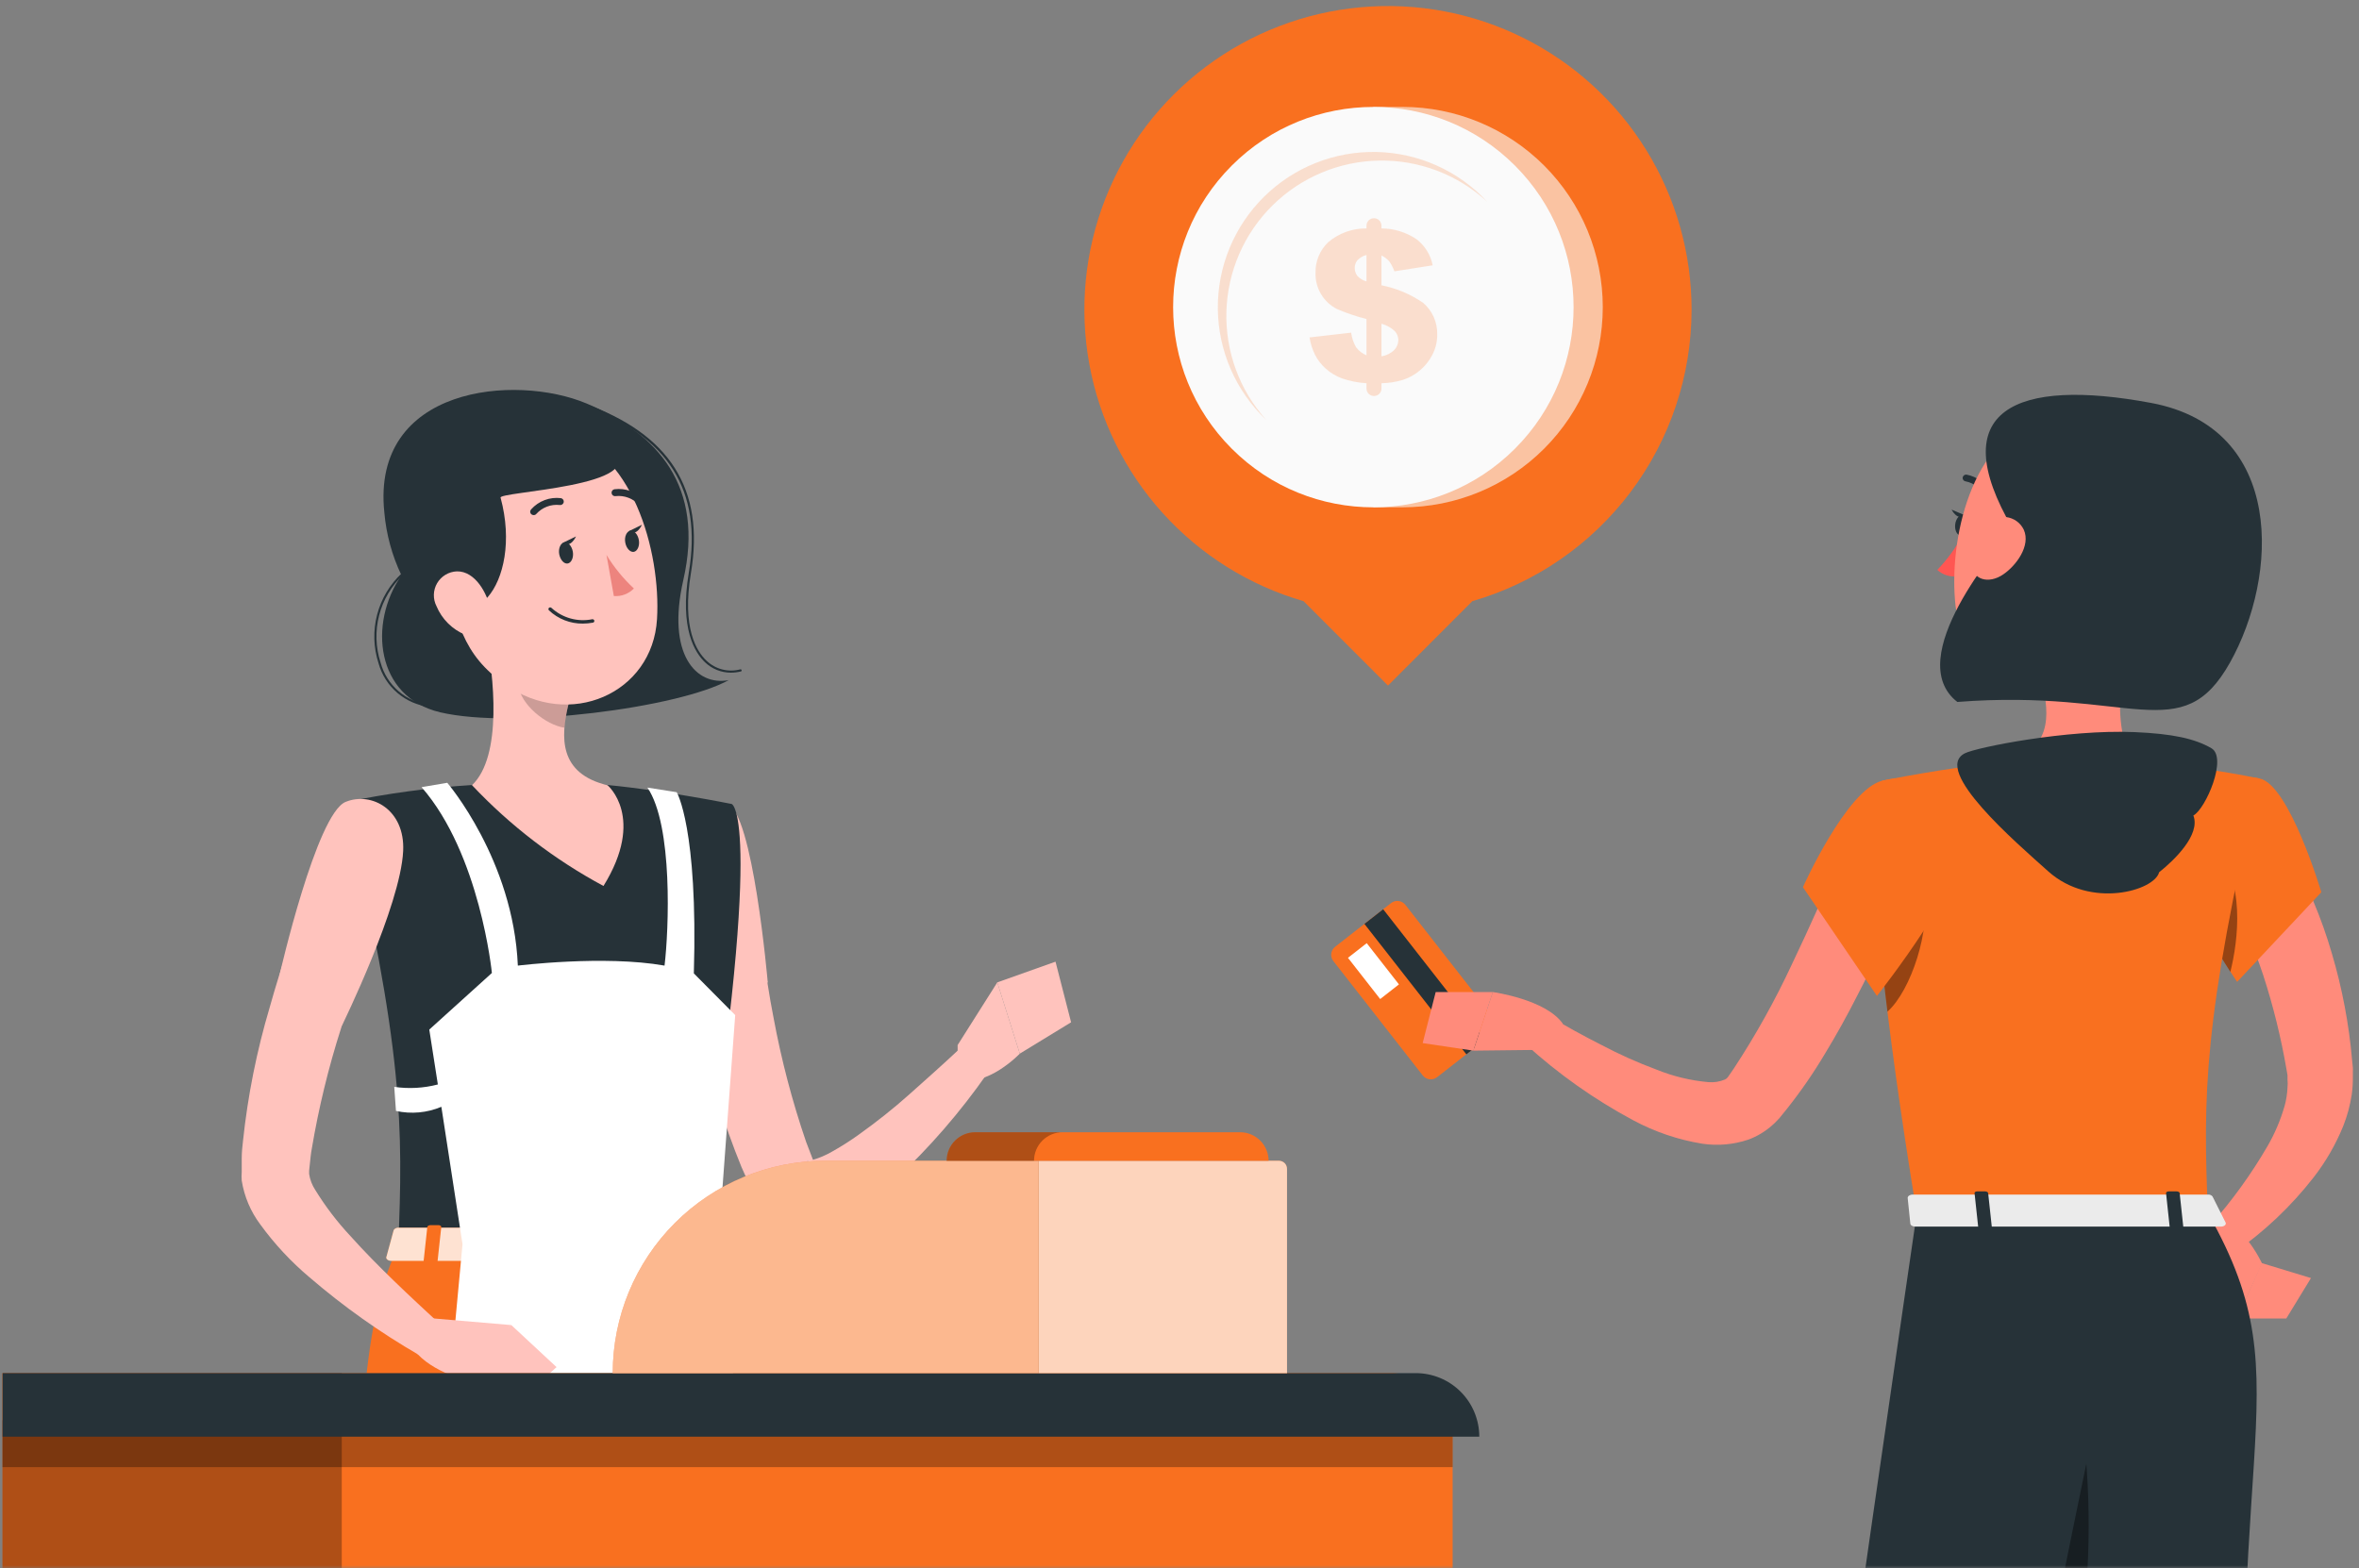 <svg width="391" height="260" viewBox="0 0 391 260" fill="none" xmlns="http://www.w3.org/2000/svg">
<rect x="0" y="0" width="391" height="260" fill="#808080" stroke="none"/>
<mask id="mask0" mask-type="alpha" maskUnits="userSpaceOnUse" x="0" y="0" width="391" height="260">
<rect width="391" height="260" fill="#C4C4C4"/>
</mask>
<g mask="url(#mask0)">
<path d="M280.378 51.395C280.392 42.042 277.798 32.871 272.889 24.91C267.981 16.949 260.95 10.514 252.587 6.326C244.225 2.139 234.86 0.364 225.545 1.203C216.23 2.041 207.333 5.458 199.852 11.072C192.372 16.685 186.603 24.273 183.194 32.982C179.786 41.691 178.872 51.178 180.555 60.378C182.238 69.578 186.452 78.127 192.723 85.066C198.994 92.004 207.075 97.058 216.059 99.659L230.056 113.656L244.038 99.659C254.502 96.63 263.701 90.288 270.254 81.585C276.807 72.882 280.359 62.289 280.378 51.395Z" fill="#F9701F"/>
<path opacity="0.6" d="M232.469 17.724H227.628V84.101H232.469C241.271 84.101 249.713 80.604 255.937 74.38C262.161 68.156 265.657 59.715 265.657 50.912C265.657 42.11 262.161 33.669 255.937 27.445C249.713 21.22 241.271 17.724 232.469 17.724Z" fill="#FAFAFA"/>
<path d="M251.099 74.384C264.06 61.423 264.06 40.409 251.099 27.448C238.138 14.487 217.124 14.487 204.163 27.448C191.203 40.409 191.202 61.423 204.163 74.384C217.124 87.345 238.138 87.345 251.099 74.384Z" fill="#FAFAFA"/>
<path opacity="0.2" d="M246.494 33.438C241.622 28.946 235.207 26.503 228.582 26.618C221.956 26.733 215.629 29.396 210.916 34.054C206.203 38.712 203.466 45.007 203.274 51.631C203.082 58.255 205.449 64.698 209.884 69.622C207.38 67.246 205.378 64.392 203.999 61.228C202.62 58.064 201.891 54.655 201.855 51.203C201.819 47.752 202.478 44.329 203.792 41.137C205.106 37.945 207.048 35.05 209.503 32.624C211.957 30.197 214.875 28.289 218.082 27.013C221.289 25.737 224.72 25.118 228.171 25.194C231.621 25.27 235.022 26.039 238.169 27.455C241.317 28.871 244.148 30.906 246.494 33.438Z" fill="#F9701F"/>
<g opacity="0.2">
<path d="M237.465 43.985L231.12 44.979C230.906 44.385 230.615 43.822 230.254 43.304C229.89 42.911 229.457 42.589 228.977 42.353V47.293C231.462 47.782 233.82 48.777 235.904 50.217C236.653 50.865 237.249 51.67 237.649 52.576C238.049 53.482 238.243 54.465 238.218 55.455C238.231 56.648 237.942 57.824 237.38 58.876C236.86 59.877 236.14 60.761 235.265 61.474C234.454 62.142 233.525 62.653 232.525 62.978C231.373 63.321 230.179 63.508 228.977 63.532V64.398C228.979 64.561 228.948 64.724 228.887 64.875C228.826 65.026 228.735 65.164 228.62 65.28C228.505 65.397 228.368 65.489 228.218 65.552C228.067 65.615 227.905 65.647 227.742 65.647V65.647C227.577 65.649 227.414 65.618 227.261 65.556C227.109 65.494 226.971 65.402 226.854 65.285C226.738 65.169 226.646 65.031 226.584 64.878C226.522 64.726 226.491 64.562 226.492 64.398V63.532C225.104 63.45 223.733 63.177 222.418 62.723C221.424 62.356 220.508 61.802 219.721 61.09C219.01 60.453 218.419 59.693 217.975 58.848C217.523 57.93 217.212 56.949 217.053 55.938L223.952 55.143C224.063 56.003 224.343 56.832 224.775 57.584C225.224 58.165 225.816 58.62 226.492 58.904V52.886C224.818 52.464 223.18 51.909 221.595 51.225C220.492 50.663 219.572 49.799 218.943 48.733C218.315 47.666 218.004 46.443 218.046 45.206C218.024 44.26 218.201 43.321 218.566 42.447C218.93 41.575 219.474 40.788 220.161 40.138C221.931 38.645 224.178 37.839 226.492 37.867V37.427C226.491 37.262 226.522 37.099 226.584 36.947C226.646 36.794 226.738 36.656 226.854 36.539C226.971 36.423 227.109 36.331 227.261 36.269C227.414 36.207 227.577 36.176 227.742 36.178V36.178C227.905 36.178 228.067 36.21 228.218 36.273C228.368 36.336 228.505 36.428 228.62 36.544C228.735 36.661 228.826 36.798 228.887 36.95C228.948 37.101 228.979 37.264 228.977 37.427V37.867C231.064 37.873 233.102 38.506 234.825 39.684C236.195 40.753 237.132 42.28 237.465 43.985ZM226.492 42.267C225.911 42.415 225.385 42.725 224.974 43.162C224.689 43.515 224.539 43.958 224.548 44.411C224.536 44.887 224.686 45.352 224.974 45.731C225.383 46.176 225.909 46.495 226.492 46.654V42.267ZM228.977 59.075C229.779 58.947 230.522 58.575 231.106 58.01C231.538 57.56 231.777 56.959 231.773 56.335C231.756 55.81 231.555 55.308 231.205 54.916C230.579 54.319 229.813 53.889 228.977 53.666V59.075Z" fill="#F9701F"/>
</g>
<path d="M113.257 96.167C116.805 80.623 109.083 71.879 97.244 66.897C85.406 61.914 61.529 64.057 63.701 84.939C64.015 88.558 64.977 92.092 66.54 95.372C61.018 103.35 62.281 115.572 72.97 118.085C85.051 120.924 112.575 117.304 120.78 112.747C115.386 113.769 110.446 108.489 113.257 96.167Z" fill="#263238"/>
<path d="M121.135 111.512C119.549 111.512 118.025 110.902 116.876 109.809C115.201 108.233 112.618 104.23 114.165 94.947C116.465 81.262 110.73 72.234 96.605 67.18C96.564 67.162 96.53 67.128 96.512 67.086C96.494 67.044 96.492 66.997 96.506 66.953C96.512 66.93 96.523 66.909 96.539 66.89C96.554 66.872 96.573 66.856 96.594 66.846C96.616 66.835 96.639 66.829 96.663 66.828C96.687 66.827 96.711 66.831 96.733 66.84C111.028 71.907 116.848 81.12 114.52 95.003C112.987 104.117 115.485 108.035 117.118 109.539C117.849 110.237 118.748 110.734 119.728 110.983C120.708 111.231 121.735 111.223 122.711 110.959C122.758 110.95 122.806 110.96 122.846 110.987C122.885 111.013 122.913 111.054 122.924 111.101C122.93 111.123 122.932 111.147 122.929 111.17C122.925 111.193 122.918 111.215 122.906 111.235C122.894 111.255 122.878 111.272 122.859 111.286C122.84 111.299 122.819 111.309 122.796 111.314C122.252 111.443 121.694 111.51 121.135 111.512Z" fill="#263238"/>
<path d="M71.253 117.191C69.269 116.976 67.395 116.17 65.876 114.876C64.357 113.582 63.263 111.861 62.736 109.937C61.896 107.335 61.816 104.549 62.505 101.903C63.194 99.258 64.623 96.865 66.625 95.003C66.642 94.988 66.661 94.977 66.683 94.969C66.704 94.962 66.726 94.959 66.749 94.96C66.771 94.962 66.793 94.967 66.813 94.977C66.833 94.987 66.852 95.001 66.866 95.017C66.881 95.034 66.893 95.054 66.9 95.075C66.907 95.096 66.911 95.119 66.909 95.141C66.908 95.163 66.902 95.185 66.892 95.206C66.883 95.226 66.869 95.244 66.852 95.259C64.904 97.077 63.515 99.412 62.846 101.992C62.177 104.571 62.257 107.288 63.076 109.823C63.572 111.681 64.619 113.345 66.078 114.596C67.537 115.848 69.341 116.629 71.253 116.836C71.298 116.846 71.338 116.871 71.367 116.907C71.395 116.943 71.41 116.988 71.409 117.034C71.403 117.074 71.385 117.11 71.357 117.138C71.329 117.167 71.292 117.185 71.253 117.191Z" fill="#263238"/>
<path d="M125.237 147.355C125.55 150.748 125.961 154.453 126.472 157.988C126.983 161.522 127.494 165.085 128.204 168.663C129.497 175.666 131.305 182.565 133.613 189.303L134.549 191.744L134.975 192.866C134.975 192.866 134.975 192.866 134.862 192.866C134.586 192.593 134.225 192.423 133.84 192.383C133.627 192.383 133.911 192.482 134.365 192.383C135.675 192.031 136.932 191.501 138.098 190.807C139.567 189.977 140.988 189.068 142.357 188.082C145.196 186.052 148.035 183.823 150.746 181.396C153.458 178.968 156.24 176.513 158.866 174.043L163.579 178.032C159.145 184.379 154.059 190.246 148.404 195.534C146.861 196.909 145.24 198.194 143.549 199.381C141.622 200.776 139.498 201.876 137.247 202.646C135.633 203.175 133.924 203.354 132.236 203.171C129.978 202.887 127.903 201.787 126.401 200.077C125.77 199.349 125.235 198.543 124.811 197.678C124.731 197.536 124.659 197.389 124.598 197.238L124.442 196.897L124.13 196.216L122.909 193.49C119.952 186.265 117.676 178.78 116.11 171.133C115.286 167.357 114.577 163.567 114.037 159.776C113.498 155.986 113.044 152.21 112.816 148.165L125.237 147.355Z" fill="#FFC3BD"/>
<path d="M120.525 133.316C124.783 134.409 127.253 162.842 127.253 162.842L115.812 169.713C115.812 169.713 108.899 148.704 109.963 139.633C110.73 133.061 117.288 132.493 120.525 133.316Z" fill="#FFC3BD"/>
<path d="M158.724 173.248L165.297 162.857L169.03 174.667C169.03 174.667 163.636 180.345 158.753 178.926L158.724 173.248Z" fill="#FFC3BD"/>
<path d="M174.95 159.422L177.533 169.472L169.03 174.667L165.297 162.857L174.95 159.422Z" fill="#FFC3BD"/>
<path d="M121.291 133.288C121.291 133.288 127.097 135.332 115.471 206.791H66.001C66.838 186.662 66.867 174.256 57.242 132.976C64.163 131.529 71.18 130.58 78.237 130.137C85.718 129.603 93.227 129.603 100.708 130.137C110.347 131.059 121.291 133.288 121.291 133.288Z" fill="#263238"/>
<path d="M80.466 104.883C81.885 112.109 83.305 125.353 78.237 130.165C84.554 136.87 91.912 142.512 100.027 146.873C107.053 135.517 100.708 130.179 100.708 130.179C92.645 128.249 92.858 122.272 94.249 116.651L80.466 104.883Z" fill="#FFC3BD"/>
<path opacity="0.2" d="M86.087 109.681L94.249 116.651C93.901 117.958 93.668 119.293 93.554 120.64C90.473 120.186 86.243 116.807 85.916 113.542C85.748 112.255 85.806 110.949 86.087 109.681Z" fill="black"/>
<path d="M72.843 91.639C75.682 103.393 76.633 108.418 83.702 113.457C94.363 121.037 108.175 114.976 108.899 102.626C109.566 91.497 104.825 74.15 92.361 71.481C89.615 70.88 86.761 70.991 84.07 71.803C81.379 72.615 78.94 74.101 76.984 76.121C75.029 78.14 73.622 80.626 72.897 83.341C72.172 86.057 72.153 88.914 72.843 91.639Z" fill="#FFC3BD"/>
<path d="M115.471 206.791C115.471 206.791 125.081 300.608 124.272 337.743C123.449 376.383 115.755 424.15 115.755 424.15H94.519C94.519 424.15 95.427 378.64 93.98 340.696C92.39 299.345 79.245 206.791 79.245 206.791H115.471Z" fill="#F9701F"/>
<path opacity="0.2" d="M94.136 230.143C106.287 254.573 96.577 299.16 92.276 315.74C90.076 290.827 86.356 260.379 83.461 238.021C85.349 225.373 88.528 218.871 94.136 230.143Z" fill="black"/>
<path d="M102.383 206.791C102.383 206.791 91.169 304.327 82.708 335.642C72.672 372.82 52.132 413.858 52.132 413.858L30.839 407.854C30.839 407.854 42.777 357.744 50.456 338.155C66.852 296.364 52.827 234.075 65.915 206.791H102.383Z" fill="#F9701F"/>
<path d="M92.688 91.866C92.872 92.831 93.511 93.527 94.107 93.413C94.703 93.3 95.115 92.42 94.945 91.454C94.774 90.489 94.121 89.793 93.525 89.907C92.929 90.021 92.517 90.901 92.688 91.866Z" fill="#263238"/>
<path d="M103.632 89.921C103.803 90.901 104.456 91.582 105.052 91.483C105.648 91.383 106.06 90.489 105.889 89.524C105.719 88.559 105.066 87.863 104.47 87.977C103.874 88.09 103.462 88.956 103.632 89.921Z" fill="#263238"/>
<path d="M104.186 88.076L106.4 86.997C106.4 86.997 105.52 89.027 104.186 88.076Z" fill="#263238"/>
<path d="M100.523 91.994C101.777 94.047 103.305 95.919 105.066 97.558C104.638 97.998 104.119 98.338 103.544 98.554C102.97 98.769 102.356 98.856 101.744 98.808L100.523 91.994Z" fill="#ED847E"/>
<path d="M96.62 103.378C97.172 103.373 97.723 103.321 98.266 103.222C98.304 103.217 98.34 103.204 98.373 103.185C98.405 103.166 98.433 103.14 98.456 103.11C98.478 103.079 98.495 103.045 98.503 103.008C98.512 102.971 98.514 102.933 98.508 102.896C98.494 102.819 98.451 102.751 98.387 102.706C98.323 102.66 98.244 102.642 98.167 102.654C96.97 102.897 95.732 102.852 94.555 102.524C93.378 102.196 92.295 101.594 91.396 100.767C91.339 100.717 91.266 100.689 91.19 100.689C91.114 100.689 91.041 100.717 90.984 100.767C90.931 100.822 90.902 100.896 90.902 100.972C90.902 101.049 90.931 101.123 90.984 101.178C92.506 102.615 94.527 103.404 96.62 103.378Z" fill="#263238"/>
<path d="M86.995 69.182C94.561 71.155 98.905 72.206 101.361 74.392C108.459 80.694 82.183 81.489 82.978 82.526C86.839 96.863 77.215 107.665 71.622 95.756C66.029 83.846 62.068 78.097 71.153 73.185C80.238 68.273 86.995 69.182 86.995 69.182Z" fill="#263238"/>
<path d="M72.346 100.483C72.791 101.551 73.443 102.521 74.264 103.337C75.085 104.153 76.059 104.799 77.13 105.238C79.969 106.402 81.771 103.904 81.26 100.979C80.806 98.382 78.748 94.648 75.724 94.719C75.059 94.744 74.41 94.936 73.839 95.278C73.267 95.619 72.791 96.1 72.454 96.674C72.117 97.249 71.931 97.899 71.912 98.564C71.893 99.23 72.042 99.89 72.346 100.483Z" fill="#FFC3BD"/>
<path d="M88.457 85.393C88.537 85.395 88.617 85.379 88.691 85.347C88.764 85.316 88.83 85.268 88.883 85.208C89.364 84.669 89.966 84.252 90.64 83.993C91.314 83.734 92.041 83.639 92.759 83.718C92.911 83.743 93.067 83.708 93.194 83.621C93.321 83.534 93.409 83.4 93.44 83.249C93.465 83.099 93.43 82.945 93.342 82.82C93.254 82.695 93.121 82.61 92.972 82.582C92.062 82.47 91.14 82.579 90.282 82.9C89.424 83.222 88.657 83.746 88.046 84.428C87.992 84.481 87.95 84.543 87.92 84.613C87.891 84.682 87.876 84.757 87.876 84.832C87.876 84.908 87.891 84.982 87.92 85.052C87.95 85.121 87.992 85.184 88.046 85.237C88.159 85.338 88.305 85.394 88.457 85.393Z" fill="#263238"/>
<path d="M106.358 83.917C106.47 83.914 106.579 83.879 106.672 83.816C106.765 83.753 106.837 83.664 106.881 83.56C106.925 83.457 106.937 83.343 106.917 83.232C106.898 83.122 106.846 83.019 106.769 82.937C106.155 82.255 105.385 81.733 104.525 81.414C103.664 81.095 102.74 80.989 101.829 81.106C101.679 81.137 101.547 81.226 101.462 81.353C101.377 81.481 101.346 81.637 101.375 81.787C101.389 81.861 101.417 81.931 101.458 81.994C101.499 82.057 101.552 82.111 101.614 82.154C101.676 82.196 101.746 82.225 101.819 82.24C101.893 82.256 101.969 82.256 102.042 82.242C102.764 82.166 103.494 82.262 104.172 82.521C104.85 82.78 105.458 83.195 105.946 83.732C105.999 83.789 106.063 83.834 106.133 83.866C106.204 83.898 106.28 83.915 106.358 83.917Z" fill="#263238"/>
<path d="M63.417 150.663C60.961 157.079 58.605 163.822 56.532 170.451C54.438 176.989 52.816 183.668 51.677 190.438C51.521 191.276 51.45 192.071 51.365 192.88L51.237 194.086V194.612C51.379 195.554 51.723 196.455 52.245 197.252C53.929 199.991 55.883 202.554 58.08 204.903C62.636 209.985 67.888 214.84 73.07 219.638L69.493 224.649C63.031 220.922 56.933 216.597 51.28 211.731C48.225 209.156 45.494 206.22 43.146 202.987C41.544 200.851 40.486 198.356 40.066 195.719C40.026 195.246 40.026 194.772 40.066 194.299C40.066 194.001 40.066 193.987 40.066 193.831V193.462V192.042C40.066 191.049 40.165 190.069 40.279 189.118C41.073 181.616 42.556 174.204 44.708 166.973C46.704 159.837 49.112 152.822 51.919 145.964L63.417 150.663Z" fill="#FFC3BD"/>
<path d="M57.285 132.933C52.444 134.92 46.368 161.48 46.368 161.48L56.688 169.997C56.688 169.997 66.398 150.195 66.824 141.067C67.15 134.225 61.586 131.187 57.285 132.933Z" fill="#FFC3BD"/>
<path d="M65.262 203.895L64.056 208.324C63.885 208.665 64.297 209.02 64.865 209.02H115.769C116.209 209.02 116.578 208.793 116.607 208.509L117.061 204.094C117.061 203.782 116.706 203.526 116.209 203.526H66.071C65.916 203.512 65.76 203.538 65.618 203.603C65.476 203.668 65.353 203.769 65.262 203.895Z" fill="#F9701F"/>
<path opacity="0.8" d="M65.262 203.895L64.056 208.324C63.885 208.665 64.297 209.02 64.865 209.02H115.769C116.209 209.02 116.578 208.793 116.607 208.509L117.061 204.094C117.061 203.782 116.706 203.526 116.209 203.526H66.071C65.916 203.512 65.76 203.538 65.618 203.603C65.476 203.668 65.353 203.769 65.262 203.895Z" fill="white"/>
<path d="M71.991 209.46H70.656C70.387 209.46 70.188 209.332 70.202 209.162L70.827 203.413C70.827 203.242 71.082 203.1 71.352 203.1H72.686C72.956 203.1 73.155 203.242 73.141 203.413L72.516 209.162C72.488 209.361 72.26 209.46 71.991 209.46Z" fill="#F9701F"/>
<path d="M111.936 209.46H110.602C110.332 209.46 110.134 209.332 110.148 209.162L110.772 203.413C110.772 203.242 111.028 203.1 111.298 203.1H112.646C112.902 203.1 113.115 203.242 113.086 203.413L112.462 209.162C112.447 209.361 112.206 209.46 111.936 209.46Z" fill="#F9701F"/>
<path d="M91.964 209.46H90.629C90.36 209.46 90.161 209.332 90.175 209.162L90.8 203.413C90.8 203.242 91.055 203.1 91.325 203.1H92.659C92.929 203.1 93.142 203.242 93.114 203.413L92.489 209.162C92.446 209.361 92.233 209.46 91.964 209.46Z" fill="#F9701F"/>
<path d="M68.712 291.495L129.113 292.488L119.02 206.791L121.859 168.279L115.003 161.366C115.712 137.234 112.164 131.329 112.164 131.329L107.309 130.562C111.567 136.823 110.858 154.155 110.148 160.074C100.126 158.3 85.831 160.074 85.831 160.074C85.093 142.557 74.134 129.767 74.134 129.767L69.876 130.491C79.585 141.621 81.53 161.295 81.53 161.295L71.153 170.678L72.573 179.778C70.215 180.392 67.758 180.528 65.347 180.175L65.631 184.164C68.149 184.722 70.778 184.484 73.155 183.483L76.661 206.266L68.712 291.495Z" fill="white"/>
<path d="M71.636 218.545L84.752 219.666L75.994 228.411C75.994 228.411 68.485 226.239 67.477 221.313L71.636 218.545Z" fill="#FFC3BD"/>
<path d="M92.248 226.636L84.511 233.578L74.134 227.729L84.752 219.667L92.248 226.636Z" fill="#FFC3BD"/>
<path d="M93.255 90.007L95.47 88.928C95.47 88.928 94.59 90.958 93.255 90.007Z" fill="#263238"/>
<path d="M0.404 227.63H230.453C233.19 227.63 235.815 228.717 237.75 230.653C239.686 232.588 240.773 235.213 240.773 237.95V480.988H0.404V227.63Z" fill="#F9701F"/>
<path opacity="0.3" d="M56.646 227.63H0.404V480.988H56.646V227.63Z" fill="black"/>
<path opacity="0.3" d="M240.773 235.423H0.404V243.216H240.773V235.423Z" fill="black"/>
<path d="M234.655 227.63H0.432V238.163H245.188C245.188 235.369 244.078 232.69 242.103 230.715C240.128 228.74 237.448 227.63 234.655 227.63Z" fill="#263238"/>
<path d="M172.153 192.426H136.75C132.127 192.426 127.55 193.336 123.28 195.106C119.009 196.875 115.13 199.468 111.862 202.738C108.594 206.007 106.002 209.888 104.234 214.159C102.467 218.43 101.558 223.007 101.56 227.63H172.153V192.426Z" fill="#F9701F"/>
<path opacity="0.5" d="M172.153 192.426H136.75C132.127 192.426 127.55 193.336 123.28 195.106C119.009 196.875 115.13 199.468 111.862 202.738C108.594 206.007 106.002 209.888 104.234 214.159C102.467 218.43 101.558 223.007 101.56 227.63H172.153V192.426Z" fill="white"/>
<path d="M172.153 192.426H211.985C212.339 192.426 212.678 192.566 212.929 192.816C213.179 193.067 213.319 193.406 213.319 193.76V227.63H172.153V192.426Z" fill="#F9701F"/>
<path opacity="0.7" d="M172.153 192.426H211.985C212.339 192.426 212.678 192.566 212.929 192.816C213.179 193.067 213.319 193.406 213.319 193.76V227.63H172.153V192.426Z" fill="white"/>
<path d="M161.634 187.699H205.64C206.876 187.725 208.053 188.234 208.918 189.118C209.783 190.001 210.268 191.189 210.268 192.426H156.907C156.907 191.172 157.405 189.97 158.292 189.083C159.178 188.197 160.381 187.699 161.634 187.699Z" fill="#F9701F"/>
<path opacity="0.3" d="M161.634 187.699C160.381 187.699 159.178 188.197 158.292 189.083C157.405 189.97 156.907 191.172 156.907 192.426H171.387C171.387 191.804 171.509 191.188 171.748 190.613C171.986 190.039 172.336 189.517 172.776 189.078C173.217 188.639 173.739 188.291 174.314 188.054C174.89 187.818 175.506 187.697 176.128 187.699H161.634Z" fill="black"/>
<path d="M221.001 159.326L235.818 178.284C236.392 179.019 237.454 179.149 238.189 178.575L247.461 171.328C248.196 170.754 248.326 169.692 247.752 168.957L232.935 149.999C232.36 149.264 231.299 149.134 230.564 149.708L221.292 156.955C220.557 157.53 220.426 158.591 221.001 159.326Z" fill="#F9701F"/>
<path d="M226.15 153.164L243.047 174.783L246.157 172.353L229.259 150.734L226.15 153.164Z" fill="#263238"/>
<path d="M223.422 158.784L228.763 165.618L231.872 163.188L226.531 156.354L223.422 158.784Z" fill="white"/>
<path d="M378.908 140.783C379.263 141.322 379.447 141.606 379.674 141.989L380.313 143.04C380.725 143.75 381.08 144.459 381.449 145.155C382.158 146.575 382.868 147.994 383.436 149.414C384.626 152.233 385.65 155.119 386.502 158.059C388.223 163.863 389.35 169.827 389.866 175.859L389.98 176.981C389.998 177.208 389.998 177.436 389.98 177.662V178.415C389.997 179.402 389.94 180.389 389.81 181.367C389.544 183.181 389.068 184.958 388.39 186.662C387.152 189.713 385.499 192.579 383.479 195.179C379.732 199.993 375.276 204.21 370.263 207.685L366.416 203.043C369.981 199.017 373.138 194.647 375.841 189.998C377.058 187.889 378.011 185.639 378.681 183.298C378.952 182.306 379.109 181.287 379.149 180.26C379.193 179.821 379.193 179.379 379.149 178.94V178.642C379.163 178.51 379.163 178.376 379.149 178.244L378.979 177.251C378.066 171.96 376.775 166.742 375.118 161.636C374.294 159.095 373.286 156.639 372.278 154.24C371.767 153.033 371.214 151.855 370.646 150.72L369.752 149.045L369.326 148.264L368.957 147.639L378.908 140.783Z" fill="#FF8B7B"/>
<path d="M365.649 207.714L370.802 218.573L374.933 209.46C374.933 209.46 371.313 201.511 366.416 202.249L365.649 207.714Z" fill="#FF8B7B"/>
<path d="M378.95 218.573L383.039 211.873L374.876 209.389L370.802 218.573H378.95Z" fill="#FF8B7B"/>
<path d="M353.64 99.205C352.221 106.303 349.14 121.648 354.08 126.361C354.08 126.361 352.15 133.458 339.047 133.458C324.625 133.458 332.148 126.361 332.148 126.361C340.027 124.487 339.814 118.638 338.451 113.159L353.64 99.205Z" fill="#FF8B7B"/>
<path d="M329.508 82.568C329.593 82.581 329.679 82.581 329.764 82.568C329.831 82.535 329.891 82.488 329.941 82.432C329.99 82.375 330.028 82.309 330.051 82.238C330.075 82.167 330.085 82.091 330.079 82.016C330.073 81.941 330.053 81.868 330.019 81.801C329.632 80.996 329.059 80.293 328.349 79.75C327.639 79.207 326.81 78.84 325.931 78.678C325.783 78.666 325.636 78.71 325.52 78.803C325.404 78.895 325.327 79.028 325.306 79.175C325.29 79.324 325.333 79.472 325.426 79.589C325.519 79.706 325.655 79.782 325.803 79.8C326.498 79.936 327.151 80.234 327.709 80.671C328.267 81.107 328.713 81.67 329.011 82.312C329.064 82.395 329.138 82.462 329.225 82.507C329.312 82.552 329.41 82.573 329.508 82.568Z" fill="#263238"/>
<path d="M325.249 88.8C324.132 90.872 322.737 92.782 321.104 94.478C321.546 94.882 322.071 95.186 322.642 95.367C323.214 95.549 323.817 95.604 324.412 95.528L325.249 88.8Z" fill="#FF5652"/>
<path d="M326.328 87.195C326.201 88.147 325.604 88.856 324.98 88.785C324.355 88.714 323.958 87.877 324.071 86.926C324.185 85.975 324.795 85.265 325.406 85.336C326.016 85.407 326.442 86.244 326.328 87.195Z" fill="#263238"/>
<path d="M325.675 85.421L323.475 84.484C323.475 84.484 324.426 86.415 325.675 85.421Z" fill="#263238"/>
<path d="M374.55 129.058C379.49 130.151 384.756 147.909 384.756 147.909L370.802 162.771C370.802 162.771 359.205 146.078 361.575 139.931C364.031 133.543 368.716 127.78 374.55 129.058Z" fill="#F9701F"/>
<path opacity="0.4" d="M366.714 140.371C364.216 138.086 362.526 138.767 361.377 140.584C360.241 145.865 366.969 156.923 369.681 161.111C370.93 156.114 372.364 145.581 366.714 140.371Z" fill="black"/>
<path d="M312.02 129.413C312.02 129.413 306.341 131.4 317.698 201.17H365.962C365.153 181.523 365.124 169.401 374.479 129.058C367.716 127.662 360.86 126.761 353.967 126.361C346.666 125.835 339.336 125.835 332.035 126.361C322.694 127.226 312.02 129.413 312.02 129.413Z" fill="#F9701F"/>
<path d="M325.661 124.884C327.563 123.905 342.568 120.895 353.753 121.364C360.141 121.633 363.804 122.457 366.529 124.032C369.255 125.608 365.578 134.111 363.548 135.19C364.769 138.37 360.397 142.586 357.87 144.601C357.104 147.653 346.514 150.734 339.487 144.445C334.093 139.619 320.224 127.666 325.661 124.884Z" fill="#263238"/>
<path opacity="0.4" d="M311.579 156.185C311.892 159.577 312.303 163.396 312.843 167.711C316.803 164.148 320.04 154.013 318.847 148.108C316.018 150.404 313.566 153.13 311.579 156.185Z" fill="black"/>
<path d="M316.732 145.581C314.088 152.25 311.103 158.779 307.789 165.142C306.157 168.35 304.411 171.516 302.508 174.639C300.593 177.866 298.458 180.958 296.121 183.894L295.198 185.03L294.971 185.314L294.573 185.739C294.312 186.027 294.032 186.297 293.736 186.549C292.581 187.58 291.242 188.385 289.789 188.919C287.338 189.747 284.726 189.98 282.167 189.601C278.164 188.952 274.298 187.642 270.725 185.725C264.267 182.271 258.264 178.028 252.853 173.091L256.516 168.308C259.355 170.011 262.435 171.714 265.445 173.233C268.386 174.787 271.426 176.148 274.544 177.307C277.305 178.43 280.219 179.133 283.189 179.394C284.119 179.47 285.055 179.319 285.914 178.954C286.105 178.863 286.271 178.727 286.397 178.557L287.376 177.137C291.016 171.592 294.247 165.79 297.043 159.776C299.982 153.644 302.792 147.27 305.461 141.053L316.732 145.581Z" fill="#FF8B7B"/>
<path d="M312.019 129.413C306.1 130.832 298.832 147.072 298.832 147.072L311.097 165.1C311.097 165.1 327.421 144.531 325.491 138.256C323.461 131.712 319.188 127.652 312.019 129.413Z" fill="#F9701F"/>
<path d="M255.479 174.043L244.208 174.17L247.431 164.461C247.431 164.461 256.26 165.667 259.057 169.741L255.479 174.043Z" fill="#FF8B7B"/>
<path d="M235.805 172.921L237.962 164.461H247.431L244.208 174.17L235.805 172.921Z" fill="#FF8B7B"/>
<path d="M358.736 87.891C356.564 99.489 355.897 104.457 349.254 109.723C339.317 117.644 325.477 112.449 324.128 100.44C322.921 89.623 326.669 72.475 338.678 69.21C341.327 68.481 344.119 68.441 346.787 69.096C349.456 69.751 351.913 71.077 353.923 72.95C355.934 74.823 357.432 77.179 358.274 79.794C359.117 82.409 359.276 85.197 358.736 87.891Z" fill="#FF8B7B"/>
<path d="M333.596 87.621C331.311 90.531 315.142 109.142 324.426 116.367C353.342 114.11 361.589 124.132 369.61 109.851C377.63 95.571 378.865 70.97 356.55 66.797C334.235 62.623 321.999 67.819 333.596 87.621Z" fill="#263238"/>
<path d="M329.153 87.096C327.594 88.754 326.739 90.953 326.768 93.229C326.839 96.252 329.678 96.834 332.021 95.23C334.136 93.811 336.634 90.489 335.442 87.82C335.17 87.249 334.757 86.756 334.242 86.388C333.727 86.02 333.127 85.789 332.498 85.716C331.869 85.644 331.232 85.733 330.647 85.974C330.062 86.215 329.548 86.602 329.153 87.096Z" fill="#FF8B7B"/>
<path d="M330.445 201.17C330.445 201.17 337.344 282.778 344.512 328.771C350.29 365.92 354.847 452.753 354.847 452.753H371.072C371.072 452.753 376.835 368.518 373.911 331.781C366.487 238.801 383.053 231.221 366.004 201.184L330.445 201.17Z" fill="#263238"/>
<path opacity="0.4" d="M343.931 228.41C339.7 234.825 336.666 241.952 334.973 249.448C336.393 263.217 337.968 278.449 339.729 293.098C344.243 280.89 349.183 256.162 343.931 228.41Z" fill="black"/>
<path d="M317.697 201.17C317.697 201.17 304.297 292.729 299.584 328.7C294.687 366.105 280.378 449.957 280.378 449.957L296.262 452.398C296.262 452.398 323.361 372.734 328.401 335.997C333.894 295.966 354.605 201.141 354.605 201.141L317.697 201.17Z" fill="#263238"/>
<path d="M366.714 198.331L368.886 202.66C369.056 203.001 368.659 203.342 368.105 203.342H317.456C317.016 203.342 316.661 203.129 316.633 202.845L316.193 198.586C316.193 198.288 316.548 198.033 317.016 198.033H365.919C366.066 198.013 366.215 198.029 366.354 198.081C366.493 198.133 366.616 198.219 366.714 198.331Z" fill="#EBEBEB"/>
<path d="M360.141 203.782H361.447C361.717 203.782 361.916 203.64 361.887 203.484L361.277 197.806C361.277 197.635 361.036 197.507 360.766 197.507H359.46C359.205 197.507 359.006 197.635 359.02 197.806L359.63 203.484C359.659 203.668 359.886 203.782 360.141 203.782Z" fill="#263238"/>
<path d="M328.401 203.782H329.707C329.962 203.782 330.161 203.64 330.147 203.484L329.536 197.806C329.536 197.635 329.281 197.507 329.025 197.507H327.719C327.45 197.507 327.251 197.635 327.279 197.806L327.89 203.484C327.904 203.668 328.088 203.782 328.401 203.782Z" fill="#263238"/>
</g>
</svg>
